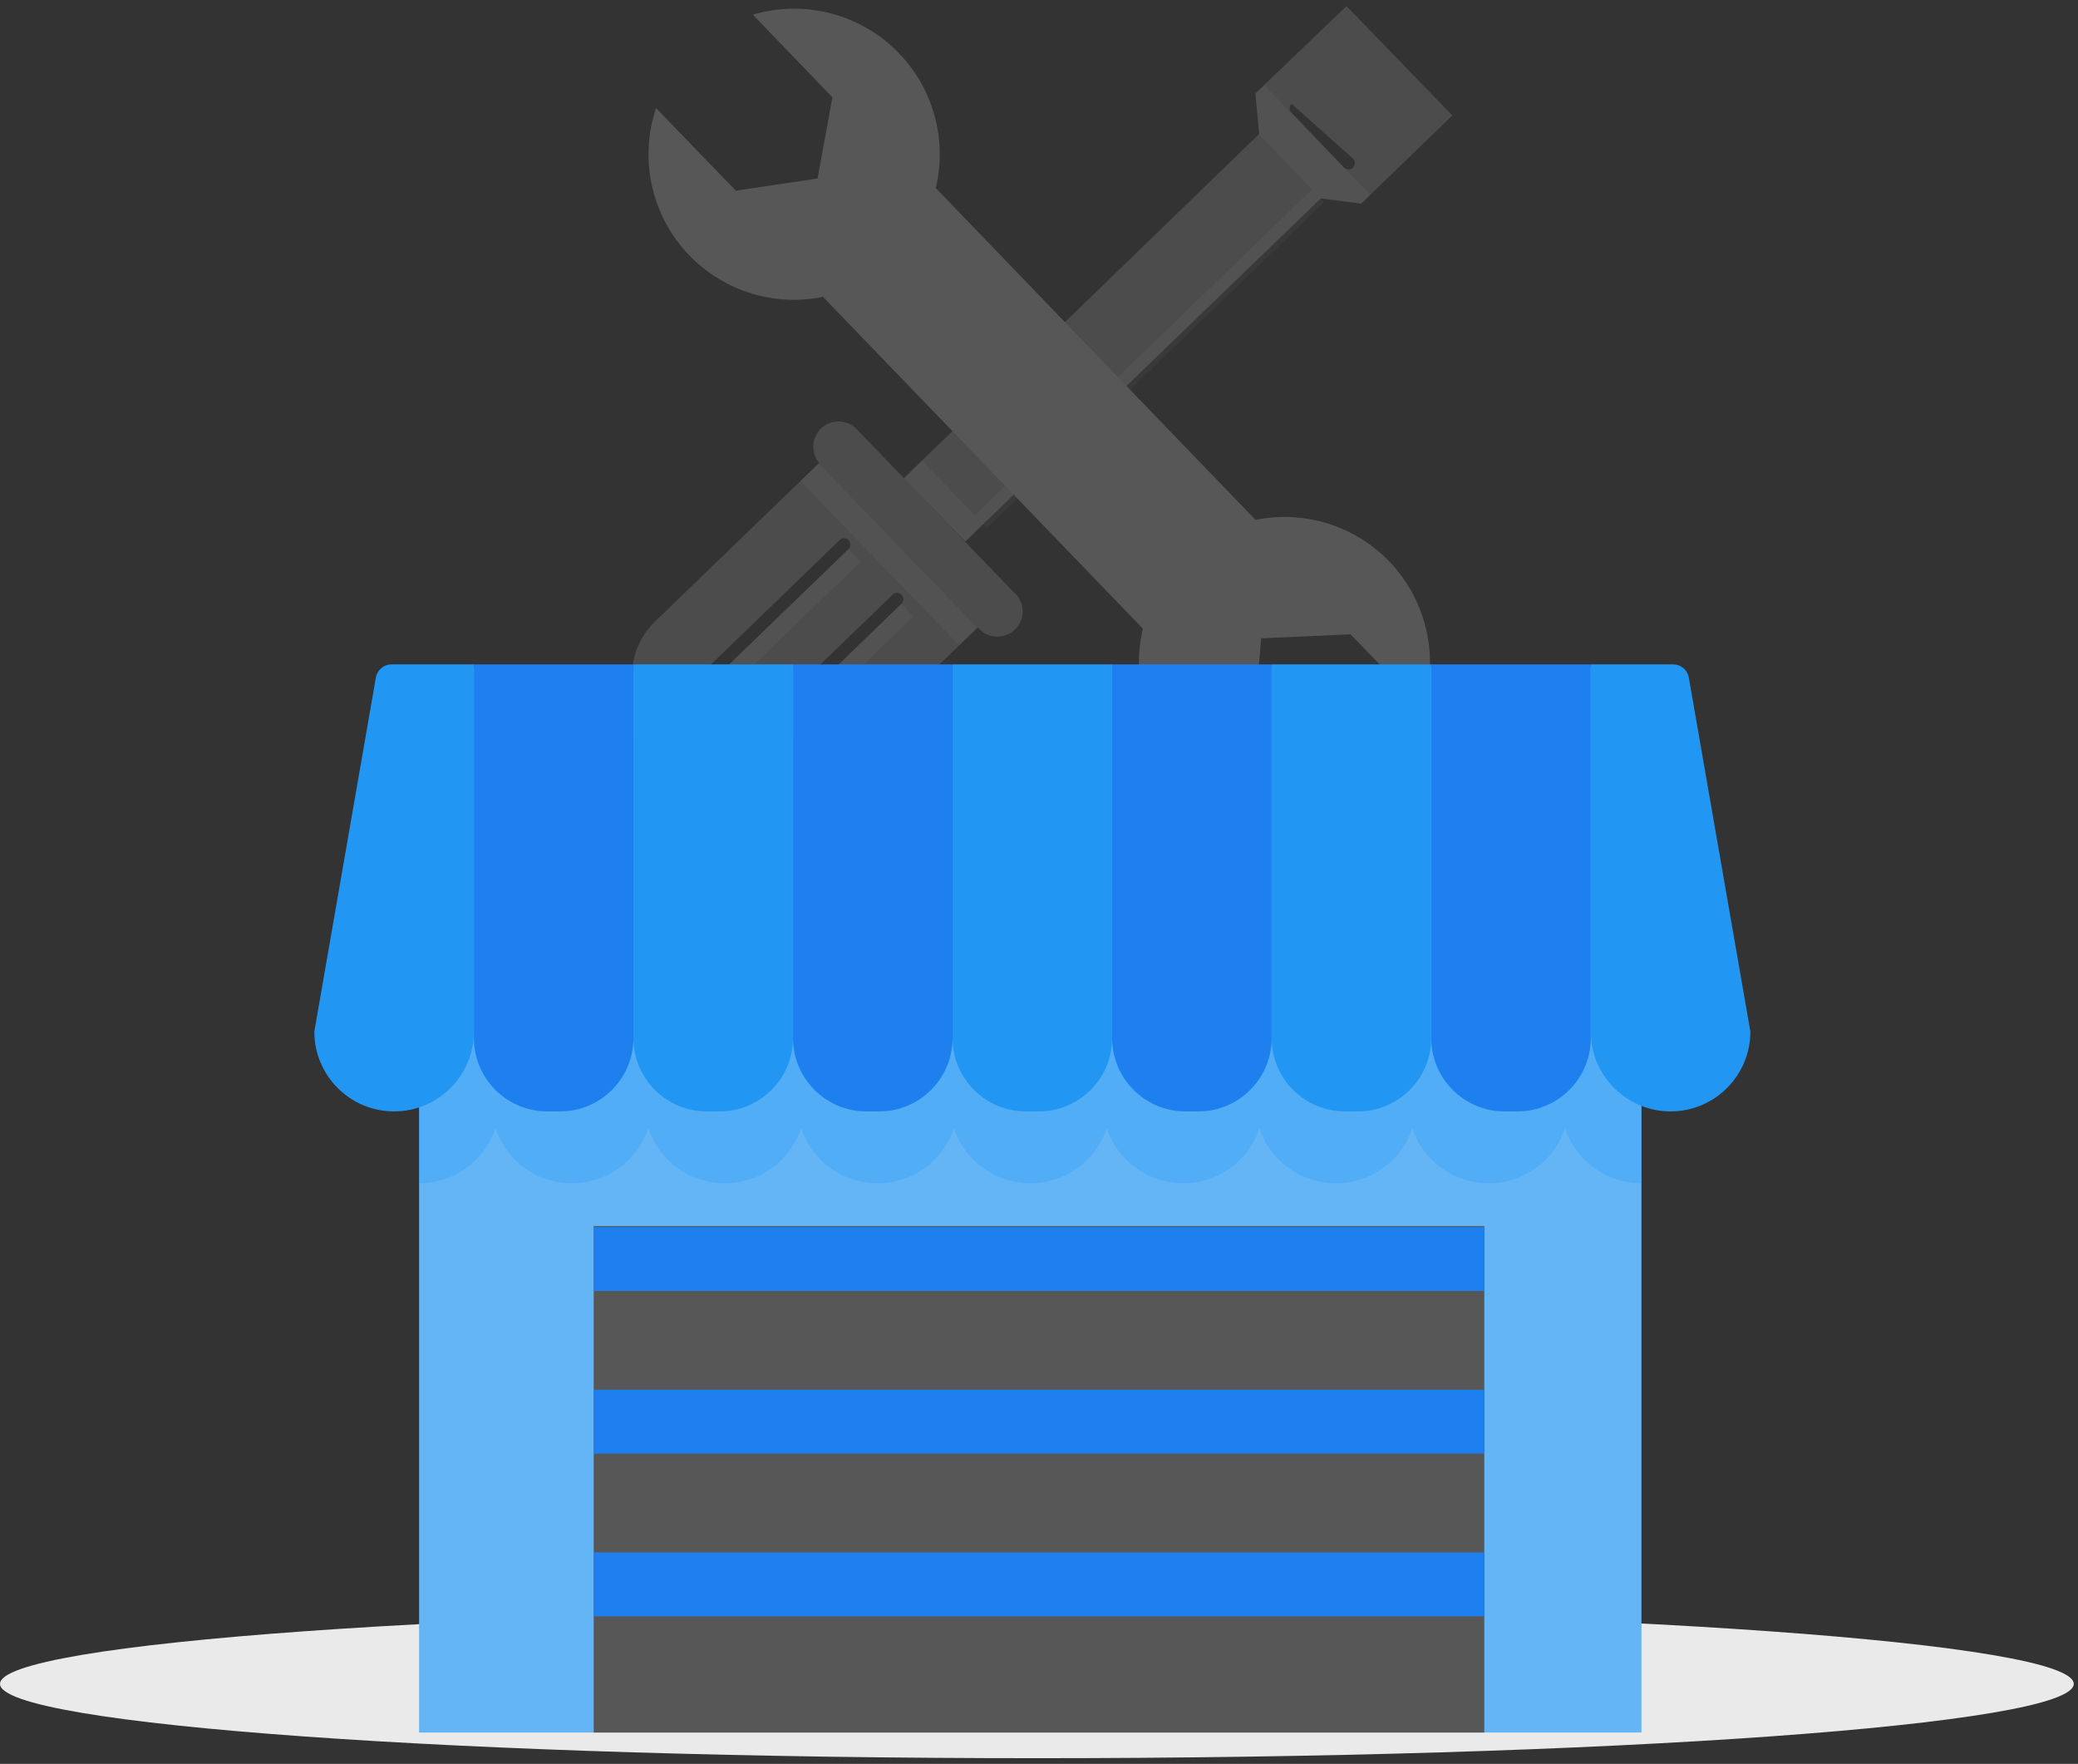 <?xml version="1.0" encoding="UTF-8"?>
<svg width="119px" height="101px" viewBox="0 0 119 101" version="1.1" xmlns="http://www.w3.org/2000/svg" xmlns:xlink="http://www.w3.org/1999/xlink">
    <rect x="0" y="0" width="119" height="101" fill="#333333" stroke="none"/>
    <!-- Generator: Sketch 52.6 (67491) - http://www.bohemiancoding.com/sketch -->
    <title>elements/features/quotes copy</title>
    <desc>Created with Sketch.</desc>
    <g id="Page-1" stroke="none" stroke-width="1" fill="none" fill-rule="evenodd">
        <g id="desktop_fleet" transform="translate(-801, -802)">
            <g id="elements/features/fleet2" transform="translate(786, 791)">
                <g id="Artboard-101-copy" stroke-width="1" transform="translate(51, 11)">
                    <g id="Group" opacity="0.7">
                        <path d="M41.11,0.35 L35.89,5.35 L36.11,7.67 L15.75,27.39 L19.28,31 L39.64,11.36 L41.95,11.66 L47.17,6.61 L41.11,0.35 Z M41.48,9.08 C41.622,9.224 41.622,9.456 41.48,9.6 C41.41,9.666 41.316,9.702 41.22,9.7 C41.122,9.698 41.029,9.659 40.96,9.59 L37.96,6.45 C37.892,6.382 37.854,6.291 37.854,6.195 C37.854,6.099 37.892,6.008 37.96,5.94 L41.48,9.08 Z" id="Shape" fill="#575757" fill-rule="nonzero"></path>
                        <path d="M22.05,33.91 L13,24.51 C12.436,23.999 11.573,24.01 11.023,24.536 C10.473,25.063 10.424,25.924 10.91,26.51 L1.51,35.59 C-0.218,37.268 -0.263,40.027 1.41,41.76 L4.41,44.89 C6.084,46.617 8.841,46.661 10.57,44.99 L20,35.93 C20.346,36.347 20.897,36.537 21.427,36.42 C21.957,36.304 22.377,35.901 22.517,35.377 C22.657,34.853 22.492,34.295 22.09,33.93 L22.05,33.91 Z M4.24,39.51 C4.172,39.578 4.081,39.616 3.985,39.616 C3.889,39.616 3.798,39.578 3.73,39.51 C3.66,39.444 3.62,39.352 3.62,39.255 C3.62,39.158 3.66,39.066 3.73,39 L12.08,30.93 C12.146,30.86 12.238,30.82 12.335,30.82 C12.432,30.82 12.524,30.86 12.59,30.93 C12.658,30.998 12.696,31.089 12.696,31.185 C12.696,31.281 12.658,31.372 12.59,31.44 L4.24,39.51 Z M15.62,34.57 L7.27,42.65 C7.2,42.716 7.106,42.752 7.01,42.75 C6.915,42.748 6.826,42.708 6.76,42.64 C6.618,42.496 6.618,42.264 6.76,42.12 L15.12,34.05 C15.213,33.961 15.346,33.928 15.47,33.963 C15.594,33.999 15.689,34.098 15.72,34.223 C15.751,34.349 15.713,34.481 15.62,34.57 Z" id="Shape" fill="#575757" fill-rule="nonzero"></path>
                        <rect id="Rectangle" fill="#FFFFFF" fill-rule="nonzero" opacity="0.05" transform="translate(14.9, 31.742) rotate(45.98) translate(-14.9, -31.742) " x="8.365" y="31.017" width="13.07" height="1.45"></rect>
                        <rect id="Rectangle" fill="#FFFFFF" fill-rule="nonzero" opacity="0.05" transform="translate(11.565, 38.999) rotate(45.98) translate(-11.565, -38.999) " x="11.2" y="33.009" width="1" height="11.98"></rect>
                        <rect id="Rectangle" fill="#FFFFFF" fill-rule="nonzero" opacity="0.05" transform="translate(8.541, 35.864) rotate(46.01) translate(-8.541, -35.864) " x="8.176" y="29.874" width="1" height="11.98"></rect>
                        <rect id="Rectangle" fill="#FFFFFF" fill-rule="nonzero" opacity="0.05" transform="translate(18.039, 28.705) rotate(45.97) translate(-18.039, -28.705) " x="15.499" y="27.98" width="5.08" height="1.45"></rect>
                        <rect id="Rectangle" fill="#FFFFFF" fill-rule="nonzero" opacity="0.05" transform="translate(29.732, 20.444) rotate(45.98) translate(-29.732, -20.444) " x="29.367" y="7.009" width="1" height="26.87"></rect>
                        <polygon id="Path" fill="#FFFFFF" opacity="0.05" points="39.64 11.36 36.11 7.71 35.89 5.39 36.41 4.89 42.47 11.15 41.95 11.66"></polygon>
                    </g>
                    <rect id="Rectangle" fill="#010101" fill-rule="nonzero" opacity="0.05" transform="translate(21.247, 21.063) rotate(45.96) translate(-21.247, -21.063) " x="20.523" y="16.523" width="1.45" height="9.08"></rect>
                    <rect id="Rectangle" fill="#010101" fill-rule="nonzero" opacity="0.05" transform="translate(22.2, 25.186) rotate(45.98) translate(-22.2, -25.186) " x="10.04" y="24.821" width="24.32" height="1"></rect>
                    <path d="M43.55,32.14 C41.573,30.094 38.687,29.2 35.9,29.77 L17.59,10.77 C18.28,7.874 17.374,4.83 15.213,2.783 C13.053,0.736 9.964,-0.005 7.11,0.84 L11.67,5.57 L10.82,10.22 L6.14,10.92 L1.57,6.19 C0.624,9.013 1.256,12.126 3.228,14.356 C5.2,16.586 8.213,17.594 11.13,17 L29.45,36 C28.753,38.897 29.657,41.945 31.82,43.994 C33.982,46.043 37.075,46.782 39.93,45.93 L35.8,41.66 L36.22,36.55 L41.34,36.32 L45.46,40.58 C46.444,37.63 45.709,34.378 43.55,32.14 Z" id="Path" fill="#575757" fill-rule="nonzero"></path>
                </g>
                <path d="M133.757,107.42 C133.757,109.77 107.172,111.675 74.379,111.675 C41.585,111.675 15,109.77 15,107.42 C15,105.069 41.585,103.164 74.379,103.164 C107.172,103.164 133.757,105.069 133.757,107.42" id="Fill-1" fill="#EAEAEA"></path>
                <polygon id="Fill-3" fill="#64B5F6" points="39 110.205 109 110.205 109 49.205 39 49.205"></polygon>
                <polygon id="Fill-4" fill="#575757" points="49 110.205 100 110.205 100 81.205 49 81.205"></polygon>
                <path d="M109,53.156 L39,53.156 L39,78.753 C41.043,78.753 42.772,77.432 43.376,75.604 C43.978,77.432 45.708,78.753 47.751,78.753 C49.793,78.753 51.523,77.432 52.126,75.604 C52.728,77.432 54.457,78.753 56.5,78.753 C58.543,78.753 60.272,77.432 60.875,75.604 C61.479,77.432 63.208,78.753 65.251,78.753 C67.294,78.753 69.023,77.432 69.626,75.604 C70.228,77.432 71.957,78.753 74,78.753 C76.043,78.753 77.772,77.432 78.376,75.604 C78.978,77.432 80.708,78.753 82.751,78.753 C84.794,78.753 86.523,77.432 87.126,75.604 C87.728,77.432 89.458,78.753 91.5,78.753 C93.543,78.753 95.273,77.432 95.875,75.604 C96.478,77.432 98.208,78.753 100.251,78.753 C102.293,78.753 104.023,77.432 104.626,75.604 C105.228,77.432 106.957,78.753 109,78.753 L109,53.156 Z" id="Fill-5" fill="#2196F3" opacity="0.281"></path>
                <path d="M47.077,74.639 L46.335,74.639 C44.017,74.639 42.137,72.759 42.137,70.439 L42.137,49.042 L51.275,49.042 L51.275,70.439 C51.275,72.759 49.396,74.639 47.077,74.639" id="Fill-7" fill="#1E80EF"></path>
                <path d="M37.569,74.639 C35.046,74.639 33,72.593 33,70.067 L36.524,49.8 C36.599,49.362 36.979,49.042 37.424,49.042 L42.138,49.042 L42.138,70.067 C42.138,72.593 40.092,74.639 37.569,74.639" id="Fill-9" fill="#2196F3"></path>
                <path d="M65.352,74.639 L64.611,74.639 C62.292,74.639 60.413,72.759 60.413,70.439 L60.413,49.042 L69.55,49.042 L69.55,70.439 C69.55,72.759 67.671,74.639 65.352,74.639" id="Fill-12" fill="#1E80EF"></path>
                <path d="M56.215,74.639 L55.473,74.639 C53.155,74.639 51.275,72.759 51.275,70.439 L51.275,49.042 L60.413,49.042 L60.413,70.439 C60.413,72.759 58.533,74.639 56.215,74.639" id="Fill-14" fill="#2196F3"></path>
                <path d="M83.627,74.639 L82.885,74.639 C80.567,74.639 78.687,72.759 78.687,70.439 L78.687,49.042 L87.825,49.042 L87.825,70.439 C87.825,72.759 85.946,74.639 83.627,74.639" id="Fill-16" fill="#1E80EF"></path>
                <path d="M74.49,74.639 L73.748,74.639 C71.429,74.639 69.55,72.759 69.55,70.439 L69.55,49.042 L78.688,49.042 L78.688,70.439 C78.688,72.759 76.808,74.639 74.49,74.639" id="Fill-18" fill="#2196F3"></path>
                <path d="M101.901,74.639 L101.16,74.639 C98.841,74.639 96.962,72.759 96.962,70.439 L96.962,49.042 L106.099,49.042 L106.099,70.439 C106.099,72.759 104.22,74.639 101.901,74.639" id="Fill-20" fill="#1E80EF"></path>
                <path d="M110.668,74.639 C108.145,74.639 106.099,72.593 106.099,70.067 L106.099,49.042 L110.814,49.042 C111.258,49.042 111.638,49.362 111.714,49.8 L115.238,70.067 C115.238,72.593 113.192,74.639 110.668,74.639" id="Fill-22" fill="#2196F3"></path>
                <path d="M92.764,74.639 L92.023,74.639 C89.704,74.639 87.824,72.759 87.824,70.439 L87.824,49.042 L96.962,49.042 L96.962,70.439 C96.962,72.759 95.083,74.639 92.764,74.639" id="Fill-24" fill="#2196F3"></path>
                <polygon id="Fill-31" fill="#1E80EF" points="49 84.922 100 84.922 100 81.266 49 81.266"></polygon>
                <polygon id="Fill-33" fill="#1E80EF" points="49 94.236 100 94.236 100 90.579 49 90.579"></polygon>
                <polygon id="Fill-35" fill="#1E80EF" points="49 103.549 100 103.549 100 99.892 49 99.892"></polygon>
            </g>
        </g>
    </g>
</svg>